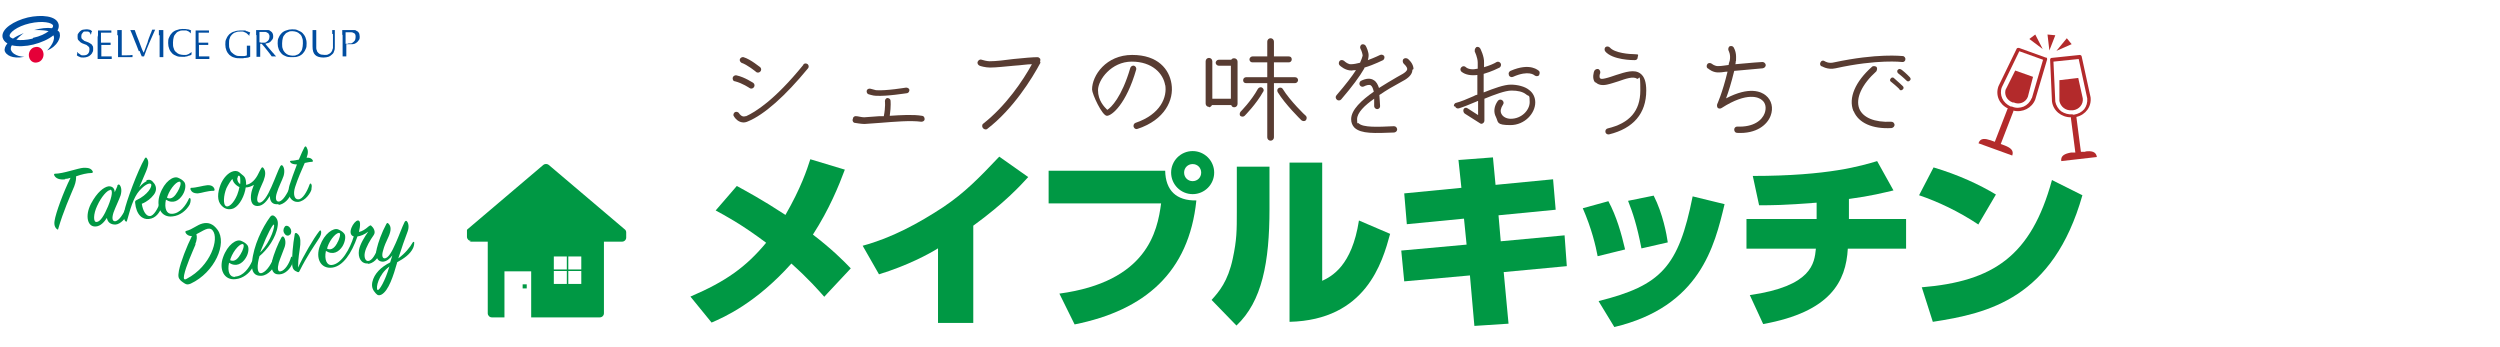<?xml version="1.0" encoding="UTF-8"?>
<svg id="_レイヤー1" xmlns="http://www.w3.org/2000/svg" version="1.1" viewBox="0 0 673.5 93.6">
  <!-- Generator: Adobe Illustrator 29.5.1, SVG Export Plug-In . SVG Version: 2.1.0 Build 141)  -->
  <defs>
    <style>
      .st0 {
        fill: #583c32;
      }

      .st1 {
        fill: #009844;
      }

      .st2 {
        fill: #e50038;
      }

      .st3 {
        fill: #b32a2b;
      }

      .st4 {
        fill: #004da0;
      }
    </style>
  </defs>
  <g>
    <g>
      <path class="st4" d="M21.2,14.3c0,.1.2.2.3.3.1.1.3.2.5.3.2,0,.4,0,.6,0s.4,0,.6-.1c.2,0,.3-.2.5-.3.1-.1.2-.3.3-.5,0-.2.1-.4.1-.6,0-.3,0-.6-.2-.8-.2-.2-.4-.3-.6-.5-.2-.1-.5-.2-.8-.3-.3-.1-.5-.2-.8-.4-.2-.2-.4-.4-.6-.6-.2-.2-.2-.6-.2-1s0-.6.2-.8c.1-.2.3-.4.5-.6.2-.2.4-.3.7-.4.3,0,.6-.1.9-.1s.6,0,.9.1c.2,0,.5.2.7.4,0,.1-.1.2-.2.4,0,.1,0,.3-.1.5h-.1c0,0,0-.2-.1-.3,0-.1-.1-.2-.2-.3-.1,0-.2-.2-.4-.2-.1,0-.3,0-.5,0s-.4,0-.5,0c-.2,0-.3.2-.4.3-.1.1-.2.3-.3.4,0,.2-.1.3-.1.5,0,.3,0,.6.2.8.2.2.4.3.6.5.2.1.5.2.8.3.3.1.5.2.8.4.2.1.5.3.6.6.2.2.2.5.2.9s0,.6-.2.9c-.1.3-.3.5-.5.7-.2.2-.5.4-.8.5-.3.1-.7.2-1.1.2s-.8,0-1.1-.2c-.3-.1-.5-.2-.7-.4,0-.2.1-.3.1-.4,0-.1,0-.3,0-.5h.1c0,.1.1.3.2.4Z"/>
      <path class="st4" d="M26.4,9.5c0-.4,0-.9,0-1.3.3,0,.6,0,.9,0,.3,0,.6,0,.9,0s.6,0,.9,0c.3,0,.6,0,.9,0,0,.1,0,.2,0,.3s0,.2,0,.3c-.2,0-.4,0-.6,0-.2,0-.4,0-.6,0-.2,0-.4,0-.7,0-.2,0-.5,0-.9,0,0,.2,0,.4,0,.6,0,.2,0,.4,0,.7s0,.5,0,.8c0,.3,0,.5,0,.6.3,0,.6,0,.8,0,.2,0,.5,0,.7,0,.2,0,.4,0,.6,0,.2,0,.3,0,.5,0,0,.1,0,.2,0,.3s0,.2,0,.3c-.2,0-.4,0-.6,0-.2,0-.5,0-.7,0-.2,0-.5,0-.7,0-.2,0-.4,0-.5,0,0,0,0,.1,0,.2,0,0,0,.2,0,.3v1c0,.4,0,.7,0,1,0,.3,0,.5,0,.6h.7c.3,0,.5,0,.8,0,.3,0,.5,0,.7,0,.2,0,.4,0,.6,0,0,0,0,.1,0,.2,0,0,0,.1,0,.2,0,.1,0,.2,0,.3-.3,0-.6,0-.9,0h-1.9c-.3,0-.6,0-1,0,0-.4,0-.9,0-1.3,0-.4,0-.9,0-1.4v-1.8c0-.5,0-.9,0-1.4Z"/>
      <path class="st4" d="M31.6,9.5c0-.4,0-.9,0-1.4,0,0,.2,0,.3,0,0,0,.2,0,.3,0s.2,0,.3,0c0,0,.2,0,.3,0,0,.5,0,.9,0,1.4,0,.4,0,.9,0,1.4,0,.9,0,1.6,0,2.3,0,.6,0,1.2,0,1.7.5,0,1,0,1.4,0,.5,0,.9,0,1.5-.1,0,.1,0,.2,0,.3s0,.2,0,.3c-.3,0-.6,0-1,0h-1.9c-.3,0-.6,0-1,0,0-.4,0-.9,0-1.3,0-.4,0-.9,0-1.4v-1.8c0-.5,0-.9,0-1.4Z"/>
      <path class="st4" d="M37.4,13.8c-.2-.6-.5-1.2-.7-1.8-.3-.6-.5-1.3-.8-2-.3-.7-.5-1.3-.8-1.9,0,0,.2,0,.3,0,0,0,.2,0,.3,0s.2,0,.3,0c0,0,.2,0,.3,0,.2.5.3.9.5,1.4.2.5.4,1,.6,1.5.2.5.4,1.1.6,1.6.2.5.4,1.1.7,1.6.1-.3.3-.6.4-1,.1-.4.3-.7.4-1.1.2-.4.3-.8.4-1.2.1-.4.3-.8.4-1.1.1-.4.3-.7.4-1,.1-.3.2-.6.3-.8.2,0,.3,0,.4,0s.2,0,.4,0c-.5,1.2-1.1,2.4-1.6,3.6-.5,1.2-1,2.4-1.4,3.6-.1,0-.2,0-.3,0s-.3,0-.3,0c-.2-.4-.4-.9-.6-1.5Z"/>
      <path class="st4" d="M42.8,9.5c0-.4,0-.9,0-1.4,0,0,.2,0,.3,0,0,0,.2,0,.3,0s.2,0,.3,0c0,0,.2,0,.3,0,0,.5,0,.9,0,1.4,0,.4,0,.9,0,1.4v1.8c0,.5,0,.9,0,1.4,0,.4,0,.9,0,1.3-.2,0-.3,0-.5,0s-.4,0-.5,0c0-.4,0-.9,0-1.3,0-.4,0-.9,0-1.4v-1.8c0-.5,0-.9,0-1.4Z"/>
      <path class="st4" d="M50.9,15c-.1,0-.3.1-.5.2-.2,0-.4,0-.6.1-.2,0-.5,0-.7,0-.5,0-1.1,0-1.5-.2-.5-.2-.9-.4-1.2-.7-.3-.3-.6-.7-.8-1.2-.2-.5-.3-1-.3-1.6s0-1.1.3-1.6c.2-.5.5-.9.8-1.2.3-.3.8-.6,1.2-.7.5-.2,1-.3,1.6-.3s.9,0,1.3.1c.4,0,.7.2,1,.3,0,0-.1.2-.1.4,0,.2,0,.3,0,.4h0c0,0-.2-.2-.3-.3-.1-.1-.3-.2-.4-.3-.2,0-.4-.2-.6-.2-.2,0-.4,0-.7,0-.4,0-.8,0-1.1.2-.4.1-.7.3-.9.6-.3.3-.5.6-.6,1-.1.4-.2.9-.2,1.5s0,1.1.2,1.5c.1.4.3.8.6,1,.3.3.6.5.9.6.4.1.7.2,1.1.2s.5,0,.7,0c.2,0,.4-.1.6-.2.2,0,.3-.2.5-.3.1,0,.3-.2.4-.3h0s0,.7,0,.7c0,0-.2.1-.3.2Z"/>
      <path class="st4" d="M52.7,9.5c0-.4,0-.9,0-1.3.3,0,.6,0,.9,0,.3,0,.6,0,.9,0s.6,0,.9,0c.3,0,.6,0,.9,0,0,.1,0,.2,0,.3s0,.2,0,.3c-.2,0-.4,0-.6,0-.2,0-.4,0-.6,0-.2,0-.4,0-.7,0-.2,0-.5,0-.9,0,0,.2,0,.4,0,.6,0,.2,0,.4,0,.7s0,.5,0,.8c0,.3,0,.5,0,.6.3,0,.6,0,.8,0,.2,0,.5,0,.7,0,.2,0,.4,0,.6,0,.2,0,.3,0,.5,0,0,.1,0,.2,0,.3s0,.2,0,.3c-.2,0-.4,0-.6,0-.2,0-.5,0-.7,0-.2,0-.5,0-.7,0-.2,0-.4,0-.5,0,0,0,0,.1,0,.2,0,0,0,.2,0,.3v1c0,.4,0,.7,0,1,0,.3,0,.5,0,.6h.7c.3,0,.5,0,.8,0,.3,0,.5,0,.7,0,.2,0,.4,0,.6,0,0,0,0,.1,0,.2,0,0,0,.1,0,.2,0,.1,0,.2,0,.3-.3,0-.6,0-.9,0h-1.9c-.3,0-.6,0-.9,0,0-.4,0-.9,0-1.3,0-.4,0-.9,0-1.4v-1.8c0-.5,0-.9,0-1.4Z"/>
      <path class="st4" d="M66.5,9c-.2-.1-.3-.2-.5-.3-.2,0-.4-.2-.6-.2-.2,0-.5,0-.7,0-.4,0-.8,0-1.2.2-.4.1-.7.3-1,.6-.3.3-.5.6-.6,1-.2.4-.2.9-.2,1.5s0,1,.2,1.4c.1.4.3.8.6,1,.3.3.6.5,1,.7.4.2.8.2,1.3.2s.3,0,.5,0c.2,0,.3,0,.5,0,.2,0,.3,0,.4-.1.1,0,.2,0,.3-.1,0-.2,0-.4,0-.6,0-.2,0-.4,0-.6s0-.5,0-.7c0-.2,0-.5,0-.7.2,0,.3,0,.5,0s.2,0,.2,0c0,0,.2,0,.2,0,0,.2,0,.4,0,.8,0,.3,0,.8,0,1.4s0,.3,0,.4c0,.1,0,.3,0,.4-.1,0-.3.1-.5.2-.2,0-.5.1-.7.1-.2,0-.5,0-.7.1-.2,0-.5,0-.7,0-.6,0-1.2,0-1.7-.2-.5-.1-.9-.4-1.3-.7-.3-.3-.6-.7-.8-1.2-.2-.5-.3-1-.3-1.6s0-1.1.3-1.6c.2-.5.5-.9.8-1.2.4-.3.8-.6,1.3-.7.5-.2,1.1-.3,1.7-.3s.7,0,.9,0c.3,0,.5,0,.7.2.2,0,.4.1.6.2.2,0,.3.1.4.2,0,.1-.1.2-.2.4,0,.2,0,.3,0,.4h-.1c-.1-.1-.2-.3-.4-.4Z"/>
      <path class="st4" d="M70.2,11.5c.1,0,.2,0,.4,0,.2,0,.4,0,.7,0,.2,0,.4-.1.6-.3.2-.1.4-.3.5-.5.1-.2.2-.5.2-.8s0-.5-.2-.7c0-.2-.2-.3-.4-.4-.2-.1-.3-.2-.5-.2-.2,0-.4,0-.6,0s-.4,0-.6,0c-.2,0-.3,0-.4,0,0,.4,0,.8,0,1.1,0,.4,0,.8,0,1.1v.6c0,0,.2,0,.3,0ZM69,9.5c0-.4,0-.9,0-1.4.2,0,.4,0,.6,0,.2,0,.4,0,.6,0s.4,0,.6,0c.2,0,.4,0,.6,0,.3,0,.6,0,.8,0,.3,0,.5.1.7.3.2.1.4.3.5.5.1.2.2.5.2.8s0,.6-.2.9c-.2.2-.3.4-.5.6-.2.2-.4.3-.7.4-.2,0-.5.1-.7.2,0,.1.2.2.3.4.2.2.3.4.5.6.2.2.4.5.6.7.2.2.4.5.6.7.2.2.4.4.5.6.2.2.3.3.4.4-.1,0-.2,0-.3,0h-.6c-.1,0-.2,0-.3,0-.1-.1-.3-.4-.5-.7-.2-.3-.5-.6-.7-.9-.3-.3-.5-.7-.8-1-.3-.3-.5-.6-.7-.8h-.4v.8c0,.5,0,.9,0,1.4,0,.4,0,.9,0,1.3-.2,0-.3,0-.5,0s-.4,0-.5,0c0-.4,0-.9,0-1.3,0-.4,0-.9,0-1.4v-1.8c0-.5,0-.9,0-1.4Z"/>
      <path class="st4" d="M81.4,10.2c-.1-.4-.3-.8-.6-1-.3-.3-.6-.5-.9-.6-.4-.1-.7-.2-1.1-.2s-.8,0-1.1.2c-.3.1-.7.3-.9.6-.3.3-.5.6-.6,1-.1.4-.2.9-.2,1.5s0,1.1.2,1.5c.1.4.4.8.6,1,.3.3.6.5.9.6.4.1.7.2,1.1.2s.8,0,1.1-.2c.4-.1.7-.3.9-.6.3-.3.5-.6.6-1,.1-.4.2-.9.2-1.5s0-1.1-.2-1.5ZM75.1,10.1c.2-.5.5-.9.8-1.2.3-.3.8-.6,1.2-.7.5-.2,1-.3,1.6-.3s1.1,0,1.6.3c.5.2.9.4,1.2.7.3.3.6.7.8,1.2.2.5.3,1,.3,1.6s0,1.1-.3,1.6c-.2.5-.5.9-.8,1.2-.3.3-.8.6-1.2.7-.5.2-1,.2-1.6.2s-1.1,0-1.6-.2c-.5-.2-.9-.4-1.2-.7-.3-.3-.6-.7-.8-1.2-.2-.5-.3-1-.3-1.6s0-1.1.3-1.6Z"/>
      <path class="st4" d="M89.5,9.2c0-.5,0-.9,0-1.1,0,0,.1,0,.2,0,0,0,.1,0,.2,0s.2,0,.3,0c0,.2,0,.5,0,.9,0,.3,0,.7,0,1.1,0,.4,0,.8,0,1.2,0,.4,0,.8,0,1.2,0,.5,0,.9-.2,1.3-.1.4-.3.7-.6.9-.3.3-.6.5-.9.6-.4.1-.8.2-1.3.2-1,0-1.8-.2-2.3-.7-.5-.5-.7-1.2-.7-2.3s0-.6,0-.9c0-.3,0-.5,0-.8,0-.6,0-1.1,0-1.6,0-.5,0-.8,0-1.1,0,0,.2,0,.3,0,0,0,.2,0,.3,0s.2,0,.2,0c0,0,.1,0,.2,0,0,.2,0,.4,0,.6,0,.2,0,.5,0,.8,0,.3,0,.7,0,1,0,.4,0,.7,0,1.1s0,.5,0,.7c0,.3,0,.5,0,.7,0,.2.1.5.2.7,0,.2.2.4.4.6.2.2.4.3.7.4.3,0,.6.1,1,.1s.7,0,1-.2c.3-.1.5-.3.6-.4.2-.2.3-.4.4-.6,0-.2.2-.5.2-.7,0-.3,0-.5,0-.8,0-.3,0-.5,0-.7,0-1,0-1.8,0-2.3Z"/>
      <path class="st4" d="M93.8,11.7c.2,0,.4,0,.7,0,.2,0,.4-.1.6-.3.2-.1.3-.3.5-.5.1-.2.2-.5.2-.9s0-.5-.1-.7c0-.2-.2-.3-.4-.4-.2-.1-.3-.2-.6-.2-.2,0-.5,0-.7,0h-.9v3.1c.2,0,.5,0,.7,0ZM92.2,9.5c0-.4,0-.9,0-1.4.2,0,.3,0,.5,0,.2,0,.3,0,.5,0s.2,0,.3,0c.1,0,.2,0,.4,0,.1,0,.2,0,.4,0,.1,0,.2,0,.3,0s.2,0,.4,0c.2,0,.3,0,.5,0,.2,0,.3,0,.5.2.2,0,.3.2.5.3.1.1.2.3.3.5,0,.2.1.4.1.7,0,.5,0,.8-.3,1.1-.2.3-.4.5-.7.7-.3.2-.6.3-.9.3-.3,0-.6,0-.9,0s-.3,0-.4,0c-.1,0-.3,0-.4,0v.6c0,.5,0,.9,0,1.4,0,.4,0,.9,0,1.3-.2,0-.3,0-.5,0s-.4,0-.5,0c0-.4,0-.9,0-1.3,0-.4,0-.9,0-1.4v-1.8c0-.5,0-.9,0-1.4Z"/>
    </g>
    <path class="st2" d="M11.7,14.3c.2,1.1-.5,2.3-1.6,2.5-1.1.3-2.1-.4-2.3-1.6-.2-1.1.5-2.3,1.6-2.5,1.1-.3,2.1.4,2.3,1.6Z"/>
    <path class="st4" d="M8.8,10.4c-1.7.4-3.3.5-4.4.3.9-1,2-1.8,2-1.8-1.2.5-2.2,1-2.9,1.5-.5-.2-.9-.4-.9-.7-.2-.8,1.9-2.6,5.4-3.4,3.5-.8,6.1-.2,6.3.6,0,.2,0,.4-.3.7-1.3-.2-3,0-4.8.5,0,0,2.3-.1,3.9.3-.9.7-2.3,1.4-4.2,1.8ZM16.1,9c0-.3-.3-.6-.6-.8.3-.5.4-1.1.3-1.6-.5-2.4-4.7-2.7-8.3-1.9C3.8,5.6.2,7.8.7,10.1c.2.7.6,1.2,1.3,1.6-.6.7-.9,1.5-.7,2.1.3.9,1.9,2.2,5.3,1.5,0,0-3.1,0-3.7-2,0-.3,0-.7.3-1.1,1.6.4,3.8.3,5.8-.2,2-.5,4.1-1.4,5.4-2.5,0,0,0,.2.1.3.4,1.6-1.8,3.8-1.8,3.8,2.9-1.2,3.7-3.6,3.4-4.5Z"/>
  </g>
  <g>
    <path class="st3" d="M540.4,23.9c-.6,1.5.2,3.1,1.8,3.7h.3c1.5.7,3.2,0,3.8-1.5l1.4-5.4-4.8-1.7-2.5,5Z"/>
    <polygon class="st3" points="556.8 10.3 554 13.7 558.1 11.9 556.8 10.3"/>
    <polygon class="st3" points="548.3 9.3 546.7 10.5 550.3 13.2 548.3 9.3"/>
    <polygon class="st3" points="551.6 9.3 552.1 13.6 553.7 9.5 551.6 9.3"/>
    <path class="st3" d="M561.8,40.9h-1.2c0,.1-1.2-9.2-1.2-9.2,0,0,0-.1,0-.2,2.5-.6,4.1-2.8,3.8-5.3h0s-2.4-11-2.4-11c0-.2-.3-.4-.5-.4l-7.6.8c-.2,0-.4.2-.4.5l.5,11.2h0c.3,2.5,2.5,4.3,5.1,4.3,0,0,0,.1,0,.2l1.2,9.3h-1.2c-1.6.3-2.8.8-2.6,2.3l9.6-1.1c-.2-1.5-1.5-1.7-3.1-1.5ZM558.4,30.8c-1.1.1-2.2-.2-3.1-.8-.8-.6-1.4-1.6-1.6-2.6l-.5-10.8,6.8-.7,2.3,10.6c.1,1.1-.2,2.1-.8,2.9-.7.8-1.6,1.3-2.8,1.5h-.3Z"/>
    <path class="st3" d="M559.9,21l-5.1.6v5.6c.3,1.6,1.8,2.7,3.4,2.5h.3c1.6-.2,2.8-1.6,2.6-3.2l-1.2-5.4Z"/>
    <path class="st3" d="M551.1,15.5l-7.2-2.6c-.2,0-.5,0-.6.2l-4.9,10.1h0c-.9,2.4.2,4.9,2.5,6,0,0,0,.1-.1.2l-3.4,8.8-1.1-.4c-1.5-.5-2.8-.7-3.3.8l9.1,3.3c.5-1.4-.5-2.1-2-2.7l-1.1-.4,3.4-8.8c0,0,0-.1,0-.2,2.5.6,5-.7,5.9-3h0s3.2-10.8,3.2-10.8c0-.2,0-.5-.3-.5ZM547.3,26.5c-.4,1-1.2,1.8-2.1,2.2-1,.4-2.1.5-3.2,0h-.3c-1.1-.5-1.9-1.3-2.3-2.2-.4-.9-.5-2-.1-3l4.7-9.7,6.4,2.3-3,10.3Z"/>
  </g>
  <g>
    <path class="st1" d="M126.5,65.1h4.9v19.3c0,.6.5,1.1,1.1,1.1h3.4v-12.4h7.2v12.4h18.5c.6,0,1.1-.5,1.1-1.1v-19.3h4.9c.6,0,1.1-.5,1.1-1.1v-1.3s0,0,0-.1c0-.4-.2-.7-.5-.9l-20.4-17.3c-.4-.3-1-.3-1.4,0l-20.5,17.4s0,0,0,0c0,0,0,0,0,0,0,0-.1.1-.1.2,0,0,0,0,0,.1,0,0,0,.2,0,.3,0,0,0,0,0,0v1.4c0,.6.5,1.1,1.1,1.1ZM153.1,72.6v-3.5h3.5v3.5h-3.5ZM156.6,73v3.5h-3.5v-3.5h3.5ZM149.2,72.6v-3.5h3.5v3.5h-3.5ZM152.7,73v3.5h-3.5v-3.5h3.5Z"/>
    <rect class="st1" x="140.8" y="76.6" width="1.1" height="1.1"/>
  </g>
  <g>
    <path class="st1" d="M17.6,48.3c-1.5.2-2.6-.2-3-1.1-.1-.2,0-.4.2-.4,2.2,0,6.2-1.5,7.7-1.6,1,0,2,0,2.5,1,0,.2,0,.4-.3.4-1.2,0-2.8.4-4.2.9,0,.6,0,1.4-.5,2.7-1.2,2.9-2.9,6.6-4.3,11.4,0,.3-.2.3-.4.1-.4-.3-.8-1-.6-2.2.3-2.1,2.4-7.8,4.3-11.6-.6.2-1,.3-1.5.3Z"/>
    <path class="st1" d="M31.6,50c.2-.3.4-.4.6-.2.4.4.7,1.4.3,2.8-.4,1.2-1.4,3.2-1.9,4.6-.5,1.5-.4,2.5.5,2.4,1-.2,2.2-2,2.9-3.8,0-.2.3-.3.4,0,.1.2.2.8,0,1.6-.5,1.4-1.9,3-3.3,3.1-1.3,0-2.1-.6-2.3-1.8-.7,1.1-1.7,2.2-2.9,2.3-2.3.3-3.1-2.8-1.4-6.1,1.7-3.2,3.5-4.5,4.7-4.7,1.1-.1,1.7.6,1.7,1.6.3-.6.5-1.2.7-1.6ZM29.7,51.2c-.8,0-2.4,1.8-3.5,4.2-1.1,2.3-1.1,4.5-.2,4.4,1,0,2.1-1.8,3.1-4.2,1.2-2.9,1.3-4.5.6-4.5Z"/>
    <path class="st1" d="M39.4,48.6c.9-.4,1.5-.1,2.2.9.6.9.6,2-.2,3-.7.9-1.7,1.8-3.2,2.4.3,2,1.2,3.4,2.2,3.3,1,0,2.2-2.1,2.7-3.7.1-.3.3-.4.5,0,.2.3.2.9-.1,1.5-.5,1.1-1.4,2.8-3.4,3-1.7.2-3.4-1.1-3.7-4.4,0-.4,0-.5.4-.7,3-1.4,4.3-3.7,3.9-4.3-.3-.4-1.4,0-2.6,1.2-1.7,1.6-2.6,3.9-3.9,8.7,0,.2-.2.3-.4.1-.4-.4-.6-1.2-.3-2.7.4-2.3,3.6-11,5.5-14.2.2-.3.4-.4.6,0,.5.7.5,1.7-.3,3.6-.5,1.1-1.2,2.9-1.8,4.2.7-.9,1.4-1.4,2-1.7Z"/>
    <path class="st1" d="M46.4,57.6c2.1-.1,3.7-2.3,4.5-4.1.1-.2.3-.2.4,0,.1.2.1.9-.2,1.6-.9,1.6-2.6,3-4.6,3.2-3.1.4-4.6-2.6-3.4-6,1.2-3.4,3.6-5,4.9-4.4.7.3,1.2.6,1.6,1.1.5.5.5,2.1-.4,3.5-1,1.6-2.6,2.5-4.5,1.3-.5,2.4.2,3.9,1.6,3.8ZM47.8,51.7c.7-1.1,1.1-2.5.7-2.7-.6-.4-2.5,1.4-3.4,3.9,0,.2-.1.3-.1.4,1.3.6,2.2-.6,2.8-1.6Z"/>
    <path class="st1" d="M51.3,51c0-.2,0-.4.2-.4,1.3,0,3.2-.6,4.3-.7,1.2-.1,1.8.4,2,1.1,0,.2,0,.4-.2.4-1.8,0-3.2.6-4.3.7-1.2,0-1.7-.4-2-1.1Z"/>
    <path class="st1" d="M75,55c-1.6.2-2.3-.7-2.3-2.2-.7,1.2-1.8,2.7-3.3,2.7-1.8,0-2-1.8-1.7-3.5.1-.6.4-1.4.7-2.2-.7.4-1.4.7-2.2.7-.3,2.2-1.6,4.8-3.2,5.6-.9.4-2.2.5-3.3-.7-1.3-1.3-1.1-3.5-.3-5.6.7-1.8,2.1-3.4,3.6-3.7.7-.1,1.2,0,1.8.6.7.7,1.4.7,1.5,2.6,0,.1,0,.3,0,.5,1.4-.2,2.6-1.5,3.3-3,.2-.4.5-1,.8-1.5.2-.3.4-.3.6,0,.6.8.6,1.8,0,3.4-.7,1.6-1.2,2.6-1.5,3.8-.4,1.3-.2,2.1.4,2.1,1,0,2.2-1.9,3.2-4.2,1.2-2.7,1.8-4.5,2.4-5.6.2-.3.4-.4.6-.2.4.4.7,1.4.3,2.8-.4,1.2-1.4,3.1-1.8,4.5-.5,1.5-.3,2.5.6,2.4,1-.2,2.1-2,2.9-3.8,0-.2.3-.3.4,0,.1.2.2.9,0,1.6-.6,1.5-1.9,2.9-3.4,3.1ZM62.7,48.1c-.6.6-1.2,1.6-1.7,2.6-.8,2-.9,4.3-.2,4.8s2.1-.6,3.1-3c.3-.8.5-1.5.6-2.1-.9-.4-1.8-1.3-1.9-2.3ZM63.9,48c0,.7.3,1.3.8,1.6.1-.7,0-1.4,0-1.8-.2-.8-.7-.5-.7.2Z"/>
    <path class="st1" d="M78.3,43.8c-.3-.3-.2-.5.2-.5.7,0,1.4-.2,2-.3.6-1.5,1.2-2.7,1.5-3.3.2-.3.4-.4.6,0,.4.7.5,1.5,0,2.8,1-.1,1.4.3,1.6.6.2.3.1.5-.2.5-.6,0-1.3.2-1.9.3-.8,1.8-1.9,4.3-2.6,6.5-.6,1.9-.2,3.4.9,3.3,1.1,0,2.3-2,3-4,.1-.3.4-.4.5,0,.2.4,0,.8,0,1.4-.2.8-1.6,3.1-3.6,3.3-1.6.1-3.2-1.5-2.3-4.5.4-1.3,1.2-3.5,2-5.6-.8,0-1.5-.2-1.7-.5Z"/>
  </g>
  <g>
    <path class="st1" d="M50,62.7c-.1-.3-.1-.4.2-.5,1.7-.4,2.8-1.6,4.4-2,1.6-.4,2.9.2,4,1.7,2.7,3.7-.8,11.5-7.2,14.5-.7.3-1.1.3-1.6,0-.3-.2-.8-.5-1.2-.9-.5-.6-.7-.9-.4-2.6.5-2.4,2.1-6.5,3.5-9.3-1,0-1.5-.5-1.7-.9ZM52.7,65.8c-1,2.4-2.6,5.9-3.1,8.3-.2,1.1,0,1.4.7,1,6.5-3.4,8.8-10.8,7-13-1-1.3-2.7.2-4.4,1,.2.6.2,1.5-.3,2.7Z"/>
    <path class="st1" d="M63.4,74.5c2.1-.1,3.7-2.3,4.5-4.1.1-.2.3-.2.4,0,.1.2.1.9-.2,1.6-.9,1.6-2.6,3-4.6,3.2-3.1.4-4.6-2.6-3.4-5.9,1.2-3.4,3.6-5,4.9-4.4.7.3,1.2.6,1.6,1.1.5.5.5,2.1-.4,3.5-1,1.6-2.6,2.5-4.5,1.3-.5,2.4.2,3.9,1.6,3.8ZM64.8,68.5c.7-1.1,1.1-2.5.7-2.7-.6-.4-2.5,1.4-3.4,3.9,0,.2-.1.3-.1.4,1.3.6,2.2-.6,2.8-1.6Z"/>
    <path class="st1" d="M70.2,73.6c1.2,0,2.7-2,3.5-4.1.1-.3.4-.4.5,0,.2.4.1.9,0,1.6-.3.8-1.8,3.1-3.8,3.2-1.7.1-2.8-.9-2.5-3.7.4-4.4,2.7-9.2,4.9-12.2.3-.4.7-.5,1.1-.2.8.6,1.1,1.5.9,2.7-.4,3.1-2.8,6.4-4.9,8.1-.7,2.5-.7,4.6.4,4.6ZM73.8,60.5c-.3-.2-1.9,2.8-3.2,6.2-.2.4-.3.8-.5,1.3,3.1-3.2,4-7.3,3.7-7.4Z"/>
    <path class="st1" d="M73.3,70.4c.4-1.9,1.7-5,2.5-6.4.2-.3.4-.4.6-.2.4.4.7,1.4.3,2.7-.4,1.2-1.2,3-1.6,4.3-.4,1.5-.3,2.5.5,2.3,1.1-.2,2.3-2,2.8-3.8,0-.2.3-.2.4,0,.2.4.2.9,0,1.6-.6,1.6-2,2.9-3.4,3-1.9.2-2.5-1.3-2.1-3.4ZM78.1,63.2c-.3.4-1,.4-1.4-.2-.5-.6-.4-1.4,0-1.9.3-.5,1.1-.3,1.5.4.4.6.3,1.3,0,1.7Z"/>
    <path class="st1" d="M86,62.3c.2-.3.4-.3.5,0,.1.5,0,1.2-.8,2.3-1.1,1.7-3,4.4-5,8.4-.1.2-.2.4-.5.3-1-.4-1.4-.8-1.5-2.1-.1-1.7.2-5.4.7-8.1,0-.3.3-.4.5-.3.9.6,1.1,1.5,1,3.1-.2,2-.6,3.4-.6,6.2,1.4-3.1,4.2-7.9,5.7-9.8Z"/>
    <path class="st1" d="M99.2,71c-1.9.1-2.8-1.5-2.5-3.6.3-1.7,1.6-3.7,2.5-5-1,.8-2.1,1.2-2.9,1.3-1.6,4.6-3.9,8-6.8,8.4-3.1.4-4.6-2.5-3.3-5.9,1.2-3.3,3.6-4.9,4.9-4.4.7.3,1.2.6,1.6,1.1.5.5.4,2-.4,3.4-1,1.6-2.6,2.5-4.5,1.3-.5,2.4.3,3.9,1.5,3.8,2.7-.2,5-4.4,6-7.7-2-.6,0-4.2,1.1-4.3.8-.1.7,1.4.3,3.1.9-.2,1.7-.7,2.6-1.5.3-.2.5-.4.7-.2.6.5,1.3,1.6.7,2.5-1,1.4-2.1,3.3-2.4,4.7-.3,1.4.2,2.4.9,2.3,1,0,2.1-1.9,2.7-3.8,0-.2.2-.3.4,0,.2.3.3.9,0,1.6-.4,1.6-1.8,2.9-3.2,3ZM90.8,65.5c.7-1.1,1-2.5.7-2.7-.6-.4-2.5,1.4-3.3,3.8,0,.1,0,.3-.1.4,1.3.6,2.2-.5,2.8-1.6Z"/>
    <path class="st1" d="M107,70.7c-1,3.5-2.3,7.7-4.3,8.7-.5.2-.9.3-1.5-.4-.6-.7-1.2-1.5-.9-3,.5-2.3,2.4-4.1,4.8-5.3.2-.6.4-1.2.6-1.9-.7.9-1.5,1.6-2.5,1.7-1.8,0-2.1-1.7-1.7-3.5.4-1.7,1.3-4.3,2.6-6.7.2-.3.4-.3.6,0,.7.7.7,1.8,0,3.4-.7,1.5-1.2,2.6-1.5,3.8-.4,1.3-.2,2.1.4,2.1,1,0,2-1.8,3-4.1.9-2,1.7-4.3,2.4-5.7.2-.3.4-.4.6-.2.4.4.7,1.5.2,2.8-.6,1.5-1.7,4.7-2.5,7.2,1.8-1.3,3.1-2.9,3.9-4.3.1-.2.3-.2.4,0,0,.2,0,.8-.3,1.5-.8,1.7-2.4,2.8-4.4,3.9ZM101.7,78.1c.4.4,2.1-2.5,3.2-6.3-3,2.2-3.7,5.8-3.2,6.3Z"/>
  </g>
  <g>
    <path class="st1" d="M222.1,80c-1.7-1.9-4.1-4.7-8.9-9-9.5,10.6-18,14.4-21.5,15.9l-5.7-7c9.6-4.1,15-8,20.4-14.5-6.8-5.1-11.2-7.4-13.6-8.7l5.7-6.6c2.7,1.5,6.7,3.6,13.1,7.8,4.2-7.3,5.8-12.2,6.7-15l9.3,2.8c-1.6,4.3-4.2,10.7-8.6,17.5,5.1,3.9,8.3,7.1,10.2,9.1l-7.2,7.7Z"/>
    <path class="st1" d="M262.1,87h-9.4v-20.1c-2.4,1.5-8.1,4.6-15.9,7l-4.4-7.7c7.8-2.1,15-6,21.7-10.4,5.8-3.9,9.6-7.8,15.1-13.6l7.8,5.5c-2.1,2.3-6.4,7-14.8,13.1v26.2Z"/>
    <path class="st1" d="M313.9,46c.1,5.3,3,8.1,8.4,8-2,19.4-13.9,29.6-32.8,33.4l-4.1-8.3c23.6-3.2,26.4-16.7,27.4-24.3h-30.3v-8.8h31.5ZM321.3,52.3c-3.2,0-5.8-2.6-5.8-5.8s2.6-5.8,5.8-5.8c3.2,0,5.8,2.6,5.8,5.8s-2.6,5.8-5.8,5.8ZM321.3,44.2c-1.3,0-2.3,1-2.3,2.3s1,2.3,2.3,2.3,2.3-1,2.3-2.3-1-2.3-2.3-2.3Z"/>
    <path class="st1" d="M342,56.3c0,14.4-2,24.9-8.9,31.4l-6.7-6.9c2-2.2,4.4-5,5.7-11.1,1.1-5.1,1.1-7.6,1.1-12.7v-12.1h8.8v11.3ZM356.1,75.7c2.6-1.2,8.1-4,10-16.3l8.4,3.6c-2.1,7.7-6.5,23.2-27.1,23.7v-42.9h8.8v31.9Z"/>
    <path class="st1" d="M393,43.1l9.2-.7.7,7.4,15.5-1.5.7,8.2-15.4,1.5.6,7,17.2-1.6.6,8.3-17,1.6,1.3,13.9-9.2.6-1.2-13.6-17.7,1.6-.8-8.3,17.6-1.6-.7-7-15.4,1.5-.7-8.3,15.4-1.5-.8-7.6Z"/>
    <path class="st1" d="M430.4,69c-.5-2.7-1.6-7.4-4-12.9l6.9-1.9c2.2,4.1,3.5,8.7,4.5,13l-7.3,1.8ZM430.7,81.1c16.8-4.2,21.5-9.2,25.3-28.2l8.6,2.1c-2.7,11.3-6.6,27.6-29.7,33.1l-4.2-6.9ZM442.2,66.9c-1.2-6.2-2.3-9.5-3.6-12.8l6.9-1.4c2.5,4.9,3.5,10.5,3.8,12.6l-7,1.6Z"/>
    <path class="st1" d="M498.1,59h15.4v8h-15.7c-.5,8.8-4.6,17-22.8,20.3l-3.6-7.8c16.8-2.4,17.4-8.6,17.8-12.5h-18.7v-8h18.9v-4.4c-8.8.7-12.1.7-15.5.7l-1.7-7.9c20.6,0,29.4-2.8,33.5-4l4.4,7.9c-2.6.6-6,1.5-12,2.3v5.5Z"/>
    <path class="st1" d="M533,60.5c-5.4-3.6-11-6.2-16-7.9l3.9-7.5c6.7,2,12.3,4.6,16.8,7.3l-4.7,8ZM517.7,77.4c19.3-1.6,29.5-8.4,35.1-28.9l8.2,4.1c-7.9,27.8-25.3,31.8-40.3,34.1l-3-9.4Z"/>
  </g>
  <g>
    <path class="st0" d="M198.4,20.3c2.3.5,4.4,2,4.5,2,.4.3.5.8.2,1.2-.3.4-.8.5-1.2.2,0,0-1.9-1.3-3.9-1.8-.5,0-.7-.6-.6-1,.1-.4.6-.7,1-.6ZM216.4,17.4c.3-.4.8-.4,1.2-.1.3.3.4.8,0,1.2-6,7.3-11.7,12.4-16.1,14.2h0c-1.9.9-3.3-.5-3.8-1.4-.3-.4,0-.9.3-1.1.4-.2.9,0,1.1.3,0,.1.8,1.2,1.7.8h.2c2.4-1.1,7.6-4.2,15.4-13.8ZM199.9,17c-.4-.2-.7-.6-.6-1,.1-.4.6-.7,1-.6,2,.6,4.4,2.7,4.5,2.7.3.3.4.8,0,1.2-.3.3-.8.4-1.2,0,0,0-2.3-1.9-3.9-2.4Z"/>
    <path class="st0" d="M229.8,31.9c0-.4.5-.7.9-.6.4,0,1.4.3,2.1.3l4.1-.3c.4,0,.8,0,1.2,0,.5-2.6.3-4,.3-4,0-.4.2-.8.6-.9.4,0,.8.2.9.6,0,0,.2,1.5-.2,4.2,3.1-.2,6.3-.4,8.7,0,.4,0,.7.4.7.9,0,.4-.4.7-.9.7-2.9-.4-7.3,0-11.1.3l-4.2.3c-1,0-2.5-.3-2.6-.3-.4,0-.7-.5-.6-.9ZM233.5,24.4c.1-.4.6-.6,1-.5.4.1,1.2.3,1.5.4,2.8.2,8-.7,8.1-.7.4,0,.8.2.9.6,0,.4-.2.8-.6.9-.2,0-5.5.9-8.5.7-.7,0-1.8-.4-1.9-.4-.4-.1-.6-.6-.5-1Z"/>
    <path class="st0" d="M280.3,16.9c-2.3,4.3-7.3,12.4-14.3,17.8-.3.3-.9.2-1.2-.2-.1-.2-.2-.3-.2-.5s0-.5.3-.7c6.1-4.8,10.7-11.6,13.1-16-1.3,0-3,.3-4.8.4-2.3.2-4.8.5-6.5.5-1.2,0-2.6-.4-2.8-.5-.4-.2-.7-.6-.5-1.1.2-.4.6-.7,1.1-.5.3.1,1.4.4,2.1.4,1.8,0,4.1-.3,6.4-.6,2.9-.3,5.3-.5,6.5-.5.3,0,.5.2.7.4.1.2.1.5,0,.8Z"/>
    <path class="st0" d="M313.9,23c-.5-3.2-3.5-6.4-9-6.4s-9.1,4.9-9.1,7.7,1.7,4.5,2.5,5.3c1-.6,3.9-3.4,6.2-11.3.1-.4.6-.7,1-.6.4.1.7.6.6,1-2.7,9.4-6.6,12.5-7.9,12.5s-4-5.9-4-7.1c0-3.8,3.8-9.3,10.8-9.3s10,3.9,10.6,7.8c.7,4.3-1.8,9.7-9.1,12.1-.4.2-.9,0-1.1-.5-.1-.4,0-.9.5-1.1,6.8-2.3,8.6-7,8-10.3Z"/>
    <path class="st0" d="M325.7,28.8c-.5,0-.9-.4-.9-.9v-11.4c0-.5.4-.9.9-.9s.9.4.9.9v10.1h5v-8.9h-3.3c-.4,0-.8-.4-.8-.8s.4-.8.8-.8h3.4c.2-.3.4-.4.8-.4.5,0,.9.4.9.9v11.4c0,.5-.4.9-.9.9s-.7-.3-.8-.6h-5.2c-.1.3-.5.6-.8.6ZM334.2,31.3c-.3-.3-.3-.8,0-1.2,0,0,2.9-2.9,4.7-6.2.3-.4.8-.5,1.1-.3.4.2.6.8.3,1.1-1.9,3.4-4.9,6.4-5,6.5-.3.3-.8.3-1.2,0ZM341.4,37v-14.6h-5.7c-.5,0-.8-.3-.8-.8s.4-.8.8-.8h5.7v-4h-4c-.5,0-.8-.4-.8-.8s.4-.8.8-.8h4v-4c0-.5.4-.9.9-.9s.9.4.9.9v4h4c.5,0,.8.3.8.8s-.4.8-.8.8h-4v4h5.7c.5,0,.8.4.8.8s-.4.8-.8.8h-5.7v14.6c0,.5-.4.9-.9.9s-.9-.4-.9-.9ZM351.8,31.2c.3.3.3.8,0,1.2-.3.3-.8.3-1.2,0-.2-.2-4.4-4.3-6.4-7.6-.2-.4-.1-.9.3-1.1.4-.2.9-.1,1.1.3,1.9,3.1,6.1,7.2,6.2,7.2Z"/>
    <path class="st0" d="M367.5,18.5c-1.2,2.1-3.2,4.8-6.2,8.3-.3.3-.8.4-1.2,0-.3-.3-.4-.8,0-1.2,2.5-2.9,4.1-5,5.2-6.7-.4,0-.8,0-1.2.1-1.7,0-3-1.2-3.2-1.4-.3-.3-.3-.8,0-1.2.3-.3.8-.3,1.2,0,.3.3,1.2,1,1.9.9.7,0,1.6-.2,2.4-.4.4-.9.6-1.5.7-1.9,0-.4-.3-1.4-.6-1.9-.2-.4,0-.9.3-1.1.4-.2.9,0,1.1.3.2.3.9,1.8.8,2.8,0,.3-.1.7-.2,1.1,1.9-.7,3.3-1.4,3.3-1.4.4-.2.9,0,1.1.3.2.4,0,.9-.3,1.1-.1,0-2.3,1.2-5,2ZM380.5,18.8c0,1-.7,1.9-2,2.7l-1.6.9c-1.5.8-3.4,1.9-5.3,3.2.1.9.1,1.9.2,3,0,.5-.4.8-.8.8s-.8-.4-.8-.8,0-1.2,0-2c-2.6,1.8-4.6,3.8-4.6,5.5s.2.9.4,1.1c1.2,1.2,5.2,1,9.5.8.5,0,.8.3.9.8,0,.5-.3.8-.8.9-5.2.2-8.9.4-10.7-1.3-.6-.6-.9-1.4-.9-2.3,0-2.5,2.8-5.1,6.1-7.4-.2-.8-.4-1.4-.8-1.7-.5-.3-1.3,0-1.9.3-.4.2-.9,0-1.1-.4-.2-.4,0-.9.3-1.1,1.4-.7,2.6-.8,3.5-.2.7.4,1.1,1.2,1.4,2.1,1.7-1.1,3.3-2,4.8-2.9l1.6-.9c.5-.3,1.2-.8,1.2-1.3,0-.6-.7-1.2-.9-1.4-.3-.3-.4-.8-.2-1.2.3-.4.8-.4,1.2-.2.2.1,1.6,1.3,1.6,2.8Z"/>
    <path class="st0" d="M391.7,28.7c-.1-.4.1-.9.6-1,1.2-.3,2.9-1,4.7-1.8.3-.2.6-.3,1-.4,0-1.6,0-3.4,0-5.3-1.6.2-3.2,0-4.3-.9-.3-.3-.4-.8,0-1.2.3-.3.8-.4,1.2,0,.7.6,1.9.7,3.2.4,0-.5,0-1,0-1.6h0c0-1.4-.8-3-.8-3,0-.1,0-.2,0-.4,0-.3.2-.6.4-.8.4-.2.9,0,1.1.4,0,0,1.1,2.1,1,3.8,0,.4,0,.8,0,1.2,1.4-.4,2.8-1,3.4-1.4.4-.2.9,0,1.1.4.2.4,0,.9-.3,1.1-.4.2-2.2,1.1-4.3,1.7,0,1.8,0,3.4,0,5,2.8-1.1,5.5-2.1,7.3-2.1s3.8.5,4.9,1.4c1.1.8,1.7,2,1.7,3.4,0,2.9-2.8,6.1-6.7,6.1s-3.2-.8-3.9-2.2c-.7-1.3-.5-2.9.5-4.3.3-.4.8-.5,1.2-.2.4.3.5.8.2,1.2-.6.9-.8,1.8-.4,2.5.4.8,1.4,1.3,2.5,1.3,2.9,0,5.1-2.3,5.1-4.5s-.2-1.4-1-2.1c-.9-.7-2.2-1-3.9-1s-4.6,1.1-7.3,2.2c0,3.4,0,5.8,0,5.9,0,.3-.2.6-.4.7-.2.2-.6.2-.8,0l-4.1-2.6c-.3-.2-.5-.8-.3-1.2.2-.4.7-.5,1.1-.2,0,0,1.6,1,2.8,1.8,0-.9,0-2.2,0-3.8-.1,0-.2,0-.3.1-1.9.8-3.6,1.5-4.9,1.9-.4.1-.9-.1-1-.6ZM406.5,20.2c-.2-.4,0-.9.4-1.1,5.5-2.4,7.6,0,7.7,0,.3.3.2.8,0,1.2-.3.3-.8.3-1.2,0,0,0-1.5-1.5-5.8.4-.4.2-.9,0-1.1-.4Z"/>
    <path class="st0" d="M429.7,22.2c-.9-1.1-.3-2.9-.2-3.1.2-.4.7-.6,1.1-.5.4.2.6.7.5,1.1-.2.4-.3,1.2,0,1.4.1.2.6.2,1.4,0,.9-.2,2-.6,2.9-.9,2.5-.8,4.9-1.6,6.5-.4,1.1.8,1.6,2.3,1.6,4.6,0,6.2-3.5,10.2-10,11.8-.5.1-.9-.2-1-.6-.1-.5.2-.9.6-1,5.9-1.4,8.8-4.7,8.8-10.2s-.3-2.8-.9-3.2c-1-.7-3,0-5,.7-1,.3-2.1.7-3.1.9-1.4.3-2.4,0-3-.6ZM432.5,13.9c-.3-.3-.3-.9,0-1.2.4-.3.9-.2,1.2.1,1.3,1.5,5.3,1.8,6.7,1.8s.8.3.8.8-.3.8-.8.8-6,0-8-2.4Z"/>
    <path class="st0" d="M460,18.4c-.3-.3-.3-.8,0-1.2.3-.3.8-.3,1.2,0,0,0,.8.7,1.8.6.9,0,1.8-.2,2.7-.3,0-.4.2-.8.3-1.2.3-1.6-.3-2.6-.3-2.6-.2-.4-.1-.9.2-1.2.4-.2.9-.1,1.1.2,0,0,.7,1,.7,2.6s0,.8-.1,1.3c0,.2,0,.5-.1.7,4-.4,7.2-.6,7.3-.6.4,0,.8.3.9.8,0,.4-.3.8-.8.9,0,0-3.5.3-7.7.7-.8,3.3-1.6,5.8-2.2,7.4,6.3-3.3,9.5-1.8,10.7-.8,1.6,1.3,2.1,3.4,1.3,5.5-.9,2.4-3.8,4.9-9,4.6-.5,0-.8-.4-.8-.9,0-.5.4-.8.8-.8,4.4.2,6.7-1.7,7.4-3.6.5-1.4.3-2.8-.8-3.6-.7-.6-3.8-2.3-10.8,2.2-.3.2-.7.2-1,0-.2-.2-.3-.6-.2-1,0,0,1.4-3,2.8-8.8-.7,0-1.4.2-2.1.2-1.8.2-3.1-1-3.2-1.1Z"/>
    <path class="st0" d="M490.7,17.9c-.4-.3-.5-.8-.2-1.2.2-.4.7-.5,1.1-.2,0,0,1,.7,2.5.3,11.7-2.5,18.2-1.7,18.5-1.7.4,0,.8.5.7.9,0,.5-.5.8-.9.7,0,0-6.6-.8-17.9,1.7-2.2.5-3.7-.6-3.8-.6ZM499.3,29.9c-1.4-3.5.5-7.9,5-11.9.3-.3.9-.2,1.2,0,.3.3.2.8,0,1.2-3.9,3.5-5.7,7.3-4.6,10.1,1,2.4,4.1,3.7,8.6,3.5.5,0,.8.3.9.8,0,.4-.3.8-.8.9-5.2.3-8.9-1.4-10.2-4.5ZM511.7,24s-.9-.9-2.3-2c-.3-.2-.3-.6,0-.9.2-.3.7-.3.9,0,1.4,1.2,2.3,2.1,2.3,2.1.3.2.3.7,0,.9-.3.3-.7.3-.9,0ZM512.2,18.7c1.4,1.1,2.3,2.1,2.3,2.1.3.3.3.7,0,.9-.2.3-.7.3-.9,0,0,0-.9-.9-2.3-2-.2-.2-.3-.7,0-.9.2-.3.7-.3.9,0Z"/>
  </g>
</svg>
